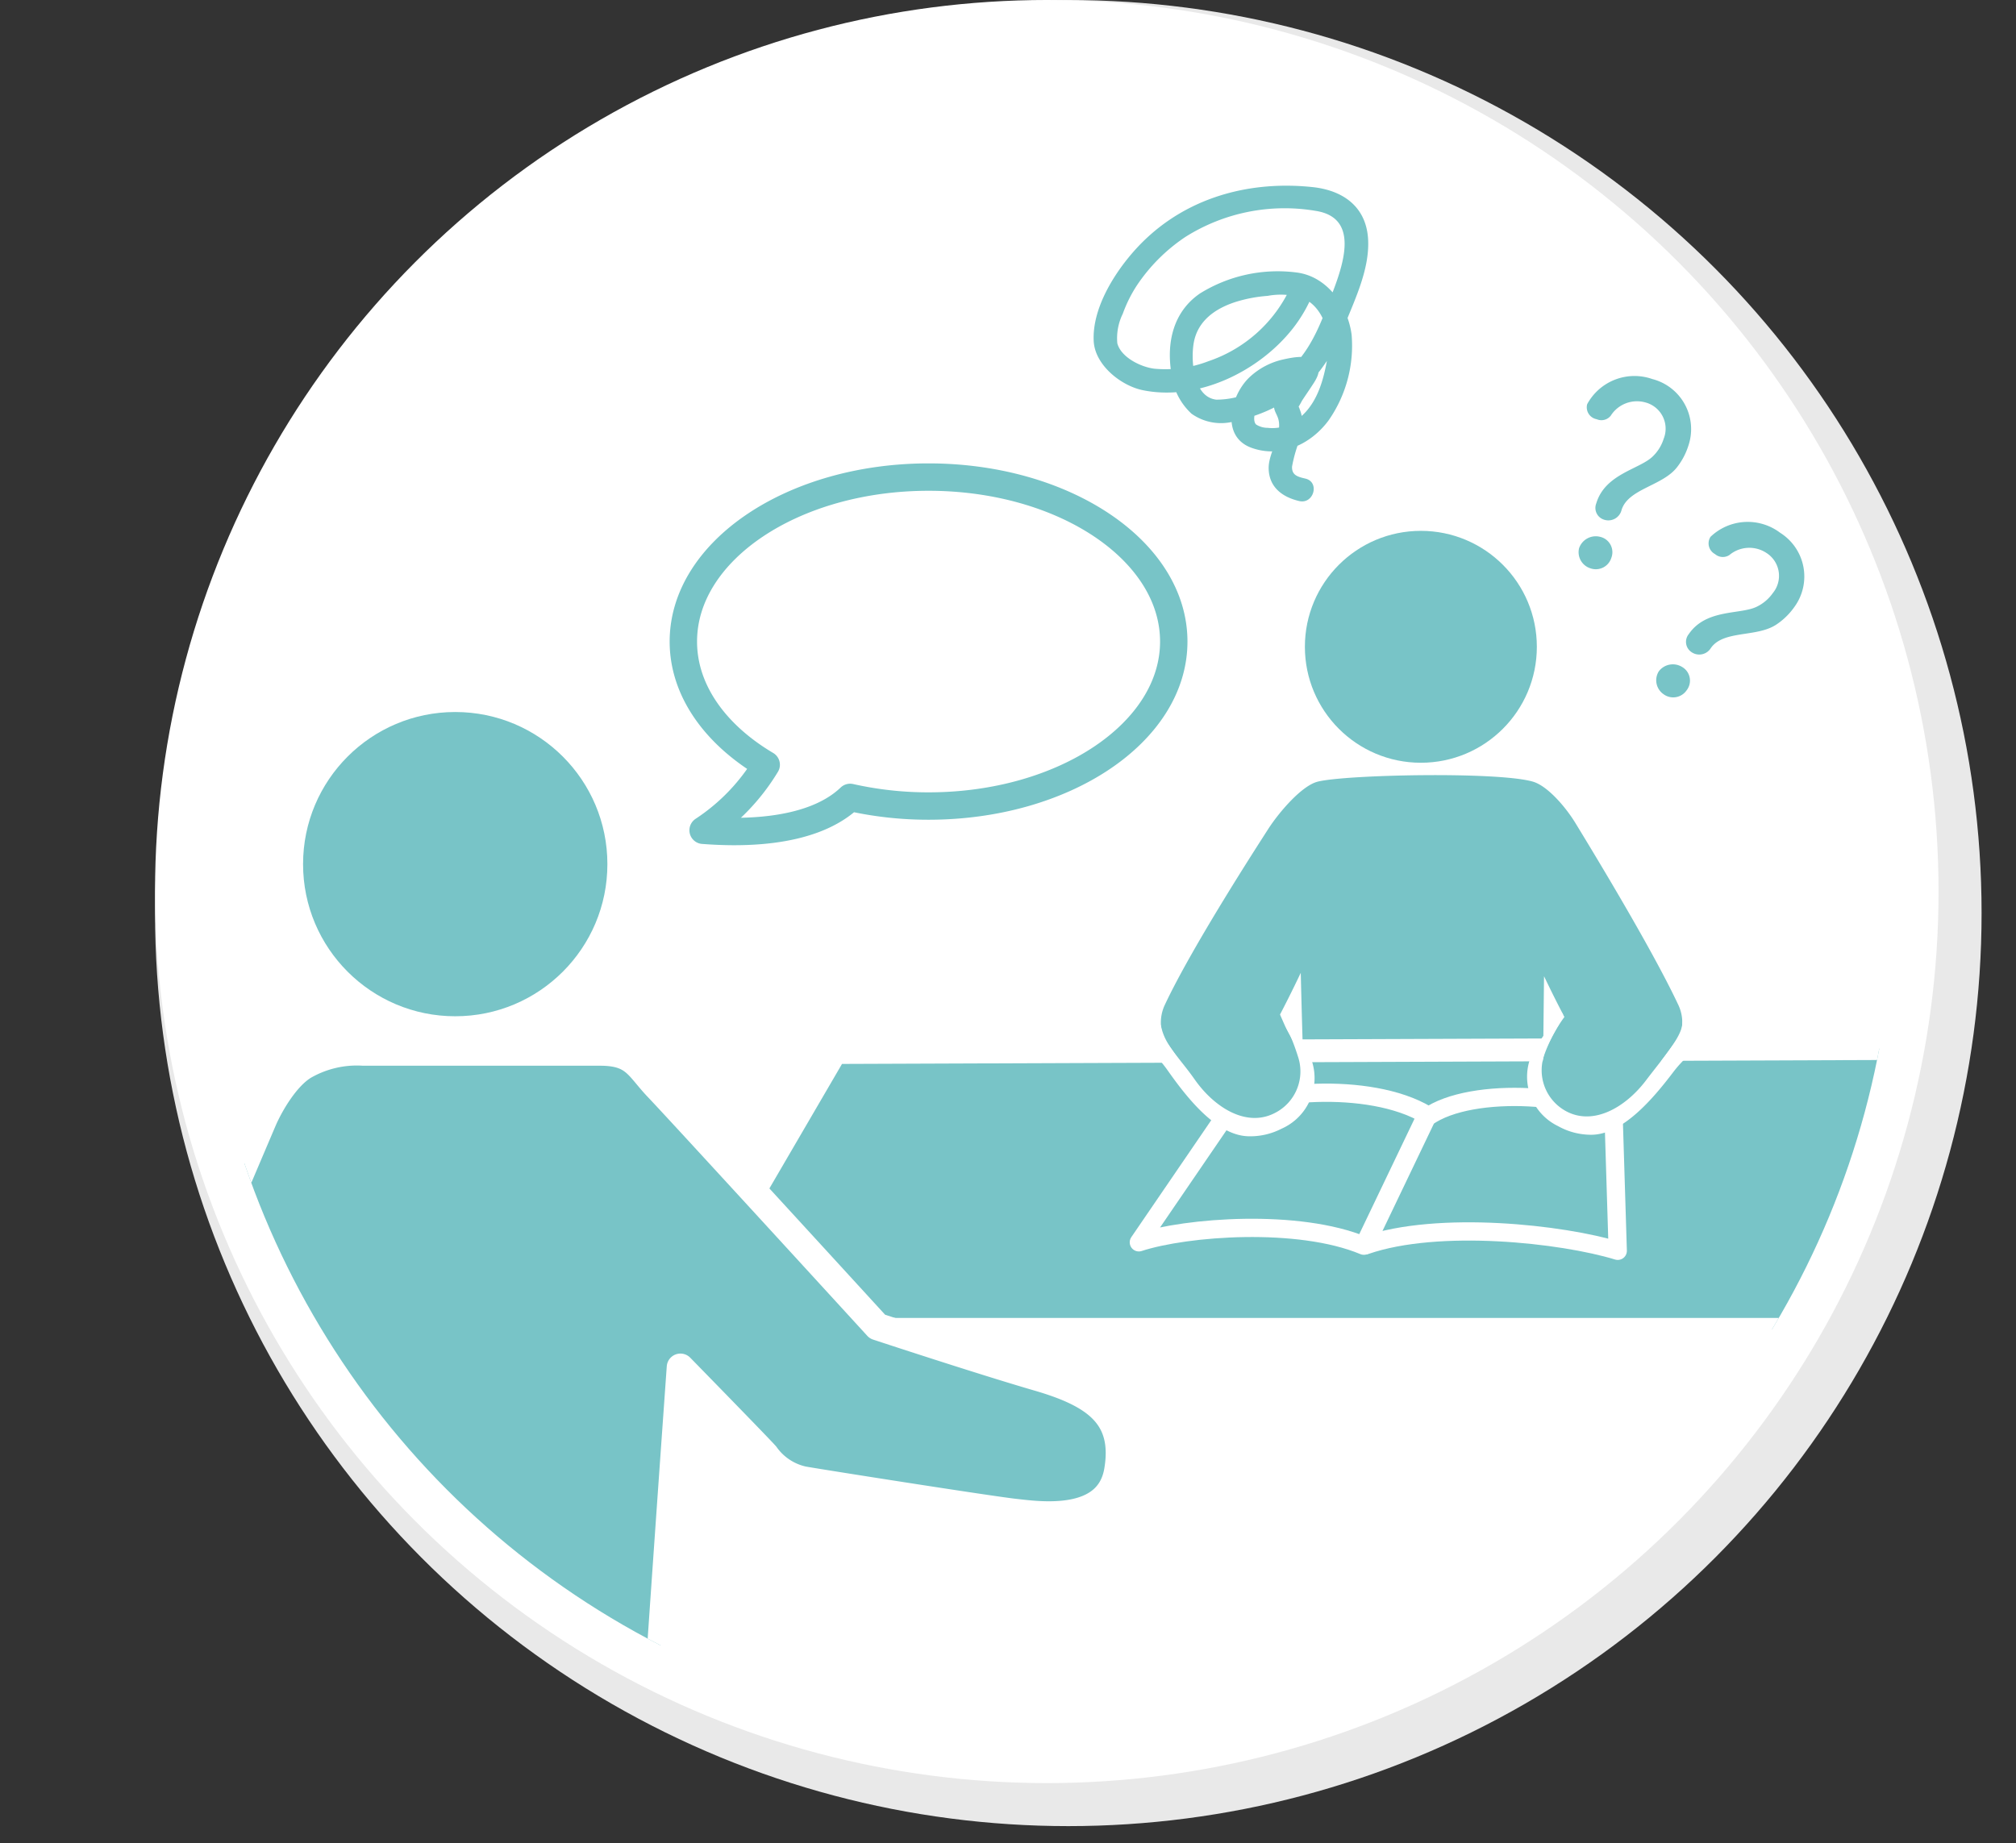 <svg xmlns="http://www.w3.org/2000/svg" xmlns:xlink="http://www.w3.org/1999/xlink" width="220.745" height="201.874" viewBox="0 0 220.745 201.874">
  <rect x="0" y="0" width="220.745" height="201.874" fill="#333333" stroke="none"/>
  <defs>
    <style>
      .a, .i {
        fill: none;
      }

      .b {
        fill: #e9e9e9;
      }

      .c {
        fill: #fff;
      }

      .d {
        clip-path: url(#a);
      }

      .e, .f, .g, .h {
        fill: #78c4c7;
      }

      .f, .g, .h {
        stroke: #fff;
      }

      .f, .g, .h, .i {
        stroke-linecap: round;
        stroke-linejoin: round;
      }

      .f {
        stroke-width: 2.5px;
      }

      .g {
        stroke-width: 2px;
      }

      .h, .i {
        stroke-width: 3px;
      }

      .i {
        stroke: #78c4c7;
      }
    </style>
    <clipPath id="a" transform="translate(16.976)">
      <circle class="a" cx="97.644" cy="97.644" r="92.762"/>
    </clipPath>
  </defs>
  <g>
    <circle class="b" cx="116.976" cy="100" r="100"/>
    <circle class="c" cx="114.62" cy="97.644" r="97.644"/>
    <g class="d">
      <g>
        <path class="e" d="M157.192,62.25a1.85,1.85,0,0,1-1.262-2.217,1.93,1.93,0,0,1,2.294-1.24,1.725,1.725,0,0,1,1.239,2.294A1.778,1.778,0,0,1,157.192,62.25Zm.619-7.121c.97-3.251,4.766-3.736,6.193-5.15a4.565,4.565,0,0,0,1.189-1.931,2.97,2.97,0,0,0-1.994-3.97,3.4,3.4,0,0,0-3.808,1.457,1.31,1.31,0,0,1-1.535.379,1.327,1.327,0,0,1-1.041-1.649,5.889,5.889,0,0,1,7.123-2.754A5.66,5.66,0,0,1,167.9,48.8a7.471,7.471,0,0,1-1.276,2.407c-1.609,2.029-5.353,2.334-6.049,4.664a1.488,1.488,0,0,1-1.877,1.057A1.348,1.348,0,0,1,157.811,55.129Z" transform="translate(16.976)"/>
        <path class="e" d="M165.177,76.03a1.851,1.851,0,0,1-.524-2.5,1.931,1.931,0,0,1,2.564-.479,1.726,1.726,0,0,1,.478,2.564A1.778,1.778,0,0,1,165.177,76.03Zm2.767-6.589c1.919-2.8,5.682-2.1,7.472-3.009a4.571,4.571,0,0,0,1.724-1.475,2.97,2.97,0,0,0-.685-4.389,3.4,3.4,0,0,0-4.07.222,1.311,1.311,0,0,1-1.578-.109,1.327,1.327,0,0,1-.487-1.888,5.89,5.89,0,0,1,7.624-.443,5.658,5.658,0,0,1,1.541,8.149,7.44,7.44,0,0,1-1.952,1.9c-2.152,1.44-5.81.585-7.184,2.59a1.488,1.488,0,0,1-2.111.432A1.347,1.347,0,0,1,167.944,69.441Z" transform="translate(16.976)"/>
      </g>
      <path class="e" d="M124.337,31.465a15.292,15.292,0,0,1-9.007,8.1,13.094,13.094,0,0,1-5.9.817c-1.442-.17-3.643-1.215-4.063-2.778a6.062,6.062,0,0,1,.6-3.246,14.8,14.8,0,0,1,1.589-3.171,19.254,19.254,0,0,1,5.239-5.221,20.358,20.358,0,0,1,14.255-2.877c5.553.84,2.468,7.357,1.212,10.677-1.164,3.076-2.609,6.026-5.492,7.825a14.693,14.693,0,0,1-2.71,1.319,9.116,9.116,0,0,1-3.846.862c-2.5-.278-2.8-4.169-2.5-6.1.386-2.5,2.348-3.882,4.636-4.612a15.5,15.5,0,0,1,3.474-.655,7.914,7.914,0,0,1,3.924.262c2.293,1.095,3.032,4.065,2.655,6.348-.4,2.389-1.049,5-2.968,6.643a4.507,4.507,0,0,1-3.6,1.2,2.361,2.361,0,0,1-1.279-.37c-.387-.412-.127-1.326.04-1.79a4.342,4.342,0,0,1,2.115-2.322c.688-.364,2.29-1,3.083-.669l-.762-.585c-.422-.968.11-1.009-.272-.6a5.5,5.5,0,0,0-.451.7c-.351.532-.721,1.053-1.058,1.594a5.582,5.582,0,0,0-.649,1.262c-.211.7.08,1,.319,1.6.687,1.72-.988,3.775-.983,5.568.007,2.077,1.462,3.19,3.343,3.63,1.6.373,2.277-2.085.678-2.459-.83-.194-1.507-.364-1.459-1.324a15.192,15.192,0,0,1,.845-2.936,6.285,6.285,0,0,0,.25-2.339,3.542,3.542,0,0,0-.251-.972,1.492,1.492,0,0,0-.328-.6c-.4-.319.14.53.027.562a8,8,0,0,0,.533-.9c.323-.5.668-.995,1-1.5.477-.725,1.17-1.657.678-2.546-.641-1.16-2.68-.725-3.716-.495a7.857,7.857,0,0,0-3.781,2.03c-2.045,2.025-3.084,6.433.313,7.651,3.21,1.151,6.479-.37,8.426-3a14.3,14.3,0,0,0,2.524-9.4c-.416-3.161-2.667-6.366-5.992-6.8a16.142,16.142,0,0,0-10.607,2.289c-2.912,1.993-3.678,5.335-3.147,8.676a7,7,0,0,0,2.222,4.5,5.578,5.578,0,0,0,4.965.752,16.825,16.825,0,0,0,7.983-4.154,18.329,18.329,0,0,0,3.857-6.4c1.15-2.871,2.667-6.048,2.531-9.2-.157-3.623-2.7-5.461-6.089-5.82-7.491-.791-14.8,1.461-19.782,7.276-2.143,2.5-4.35,6.166-4.18,9.589.13,2.62,2.986,4.9,5.4,5.384,6.02,1.215,12.712-2.067,16.4-6.761a15.675,15.675,0,0,0,2.219-3.842c.617-1.52-1.848-2.181-2.459-.678Z" transform="translate(16.976)"/>
      <path class="a" d="M128.521,124.952c.487.925.972,1.807,1.421,2.615h2.249c-.368-4.362-.636-7.6-.636-7.6S130.1,122.494,128.521,124.952Z" transform="translate(16.976)"/>
      <g>
        <path class="e" d="M166.81,110.094c-3.052-6.513-10.077-17.969-11.273-19.937-1.1-1.806-3.077-4.084-4.659-4.548-3.8-1.114-20.462-.779-23.572,0-1.781.447-4.314,3.451-5.458,5.25-.656,1.034-8.252,12.71-11.3,19.24a4.523,4.523,0,0,0,.174,4.119c1.017,1.725,2.571,4.333,4.038,6.7,2.108,3.4,5.7,6.058,8.841,3.925a5.635,5.635,0,0,0,2.271-4.025c.161,4.487.355,8.936.562,11.5.533,6.606,1.1,10.994,2.641,10.994h19.208c2.786,0,3.5-4.791,3.5-6.315,0-.719.069-7.514.141-14.5a5.024,5.024,0,0,0,1.836,2.352c3.144,2.133,6.734-.529,8.842-3.925,1.466-2.364,3.019-4.971,4.037-6.7A4.52,4.52,0,0,0,166.81,110.094Zm-41.178,6.667c-.242-.846-1.352-3.1-2.45-5.649,1.182-2.252,2.27-4.567,2.27-4.567s.116,4.969.3,10.718C125.714,117.079,125.674,116.906,125.632,116.761Zm26.359-.708c.046-4.372.084-8,.1-9.134.354.741,1.194,2.482,2.093,4.193C153.309,113.137,152.438,114.959,151.991,116.053Z" transform="translate(16.976)"/>
        <circle class="e" cx="155.58" cy="70.839" r="12.699"/>
      </g>
      <polygon class="f" points="211.286 114.823 91.477 115.277 73.802 145.592 219.495 145.592 211.286 114.823"/>
      <path class="g" d="M139.225,122.091c-6.258-3.738-18.568-2.659-21.964.012l-9.537,13.958c5.21-1.7,17.465-2.621,24.638.369Z" transform="translate(16.976)"/>
      <path class="g" d="M159.729,122.983c-2.4-3.077-15.529-4.2-20.482-.6l-6.708,14.007c8.015-2.767,21.566-1.259,27.622.6Z" transform="translate(16.976)"/>
      <path class="e" d="M110.344,113.543c1,1.385,2.021,2.911,3.728,5.158,2.154,2.835,5.823,5.056,9.036,3.275,3-1.66,2.562-5.356,2.075-6.742a28.194,28.194,0,0,0-1.418-2.715l-13.28-.231C111.011,112.373,110.344,113.543,110.344,113.543Z" transform="translate(16.976)"/>
      <path class="c" d="M119.657,124.444c-3.447-.125-6.652-4.192-8.774-7.207-1.849-2.625-3.267-2.872-4.6-4.878a1.669,1.669,0,0,1-.118-.21,1.468,1.468,0,0,1,2.555-1.439c.018.029,1.4,1.574,1.421,1.609.429,2.18,1.9,3.352,3.709,5.923,2.146,3.048,5.623,5.249,8.725,3.676a5.1,5.1,0,0,0,2.584-6.168,27.379,27.379,0,0,0-1.873-4.515,32.137,32.137,0,0,1,2.847,3.778,6.055,6.055,0,0,1-2.79,8.608A7.452,7.452,0,0,1,119.657,124.444Z" transform="translate(16.976)"/>
      <path class="e" d="M167.062,113.26c-.986,1.37-2.176,3.019-3.863,5.24-2.129,2.8-5.756,5-8.932,3.238-2.963-1.642-2.532-5.3-2.051-6.665a27.638,27.638,0,0,1,1.4-2.684l13.045-.423C166.655,111.978,167.062,113.26,167.062,113.26Z" transform="translate(16.976)"/>
      <path class="c" d="M157.257,124.281c3.422,0,6.747-3.918,8.959-6.831,1.929-2.536,3.344-2.731,4.741-4.671a1.809,1.809,0,0,0,.124-.2,1.457,1.457,0,0,0-2.482-1.519c-.019.028-1.248-.787-1.372,1.091-.1,1.45-2.1,3.709-3.986,6.193-2.237,2.945-5.764,5-8.784,3.331a5.094,5.094,0,0,1-2.3-6.253,16.437,16.437,0,0,1,2.165-4.045l-.239-.422a25.13,25.13,0,0,0-2.91,3.745,6.008,6.008,0,0,0,2.457,8.636A7.388,7.388,0,0,0,157.257,124.281Z" transform="translate(16.976)"/>
      <g>
        <circle class="e" cx="49.846" cy="94.642" r="16.661"/>
        <path class="h" d="M11.783,163.5l.035.314c.289,2.617,2.286,20.819,2.42,25.237.144,4.764.764,7.675,2.283,9.092s.608,2.127,5.468,2.127,21.16.1,24.1.1,4.353-.506,6.176-1.924,2.227-2.734,2.43-7.29,2.835-41.41,2.835-41.41,8.707,8.909,9.315,9.618a6.846,6.846,0,0,0,4.151,2.734c2.329.405,20.351,3.24,23.084,3.544s10.328,1.417,11.34-4.557-2.43-8.4-8.707-10.226-17.617-5.568-17.617-5.568-21.769-23.794-24-26.122-2.531-3.949-6.379-3.949H22.8a11.607,11.607,0,0,0-6.48,1.519c-2.025,1.215-3.747,4.252-4.455,5.872s-23.287,54.877-24.5,57.61-5.67,10.733-.1,13.365,9.113,0,11.543-4.759S11.783,163.5,11.783,163.5Z" transform="translate(16.976)"/>
      </g>
      <path class="i" d="M84.7,52.251c-14.83,0-26.851,8.065-26.851,18.013,0,5.373,3.51,10.193,9.071,13.493a22.485,22.485,0,0,1-6.908,7.176c3.149.236,11.645.663,16.1-3.6a38.943,38.943,0,0,0,8.584.946c14.829,0,26.851-8.065,26.851-18.014S99.533,52.251,84.7,52.251Z" transform="translate(16.976)"/>
    </g>
  </g>
</svg>

